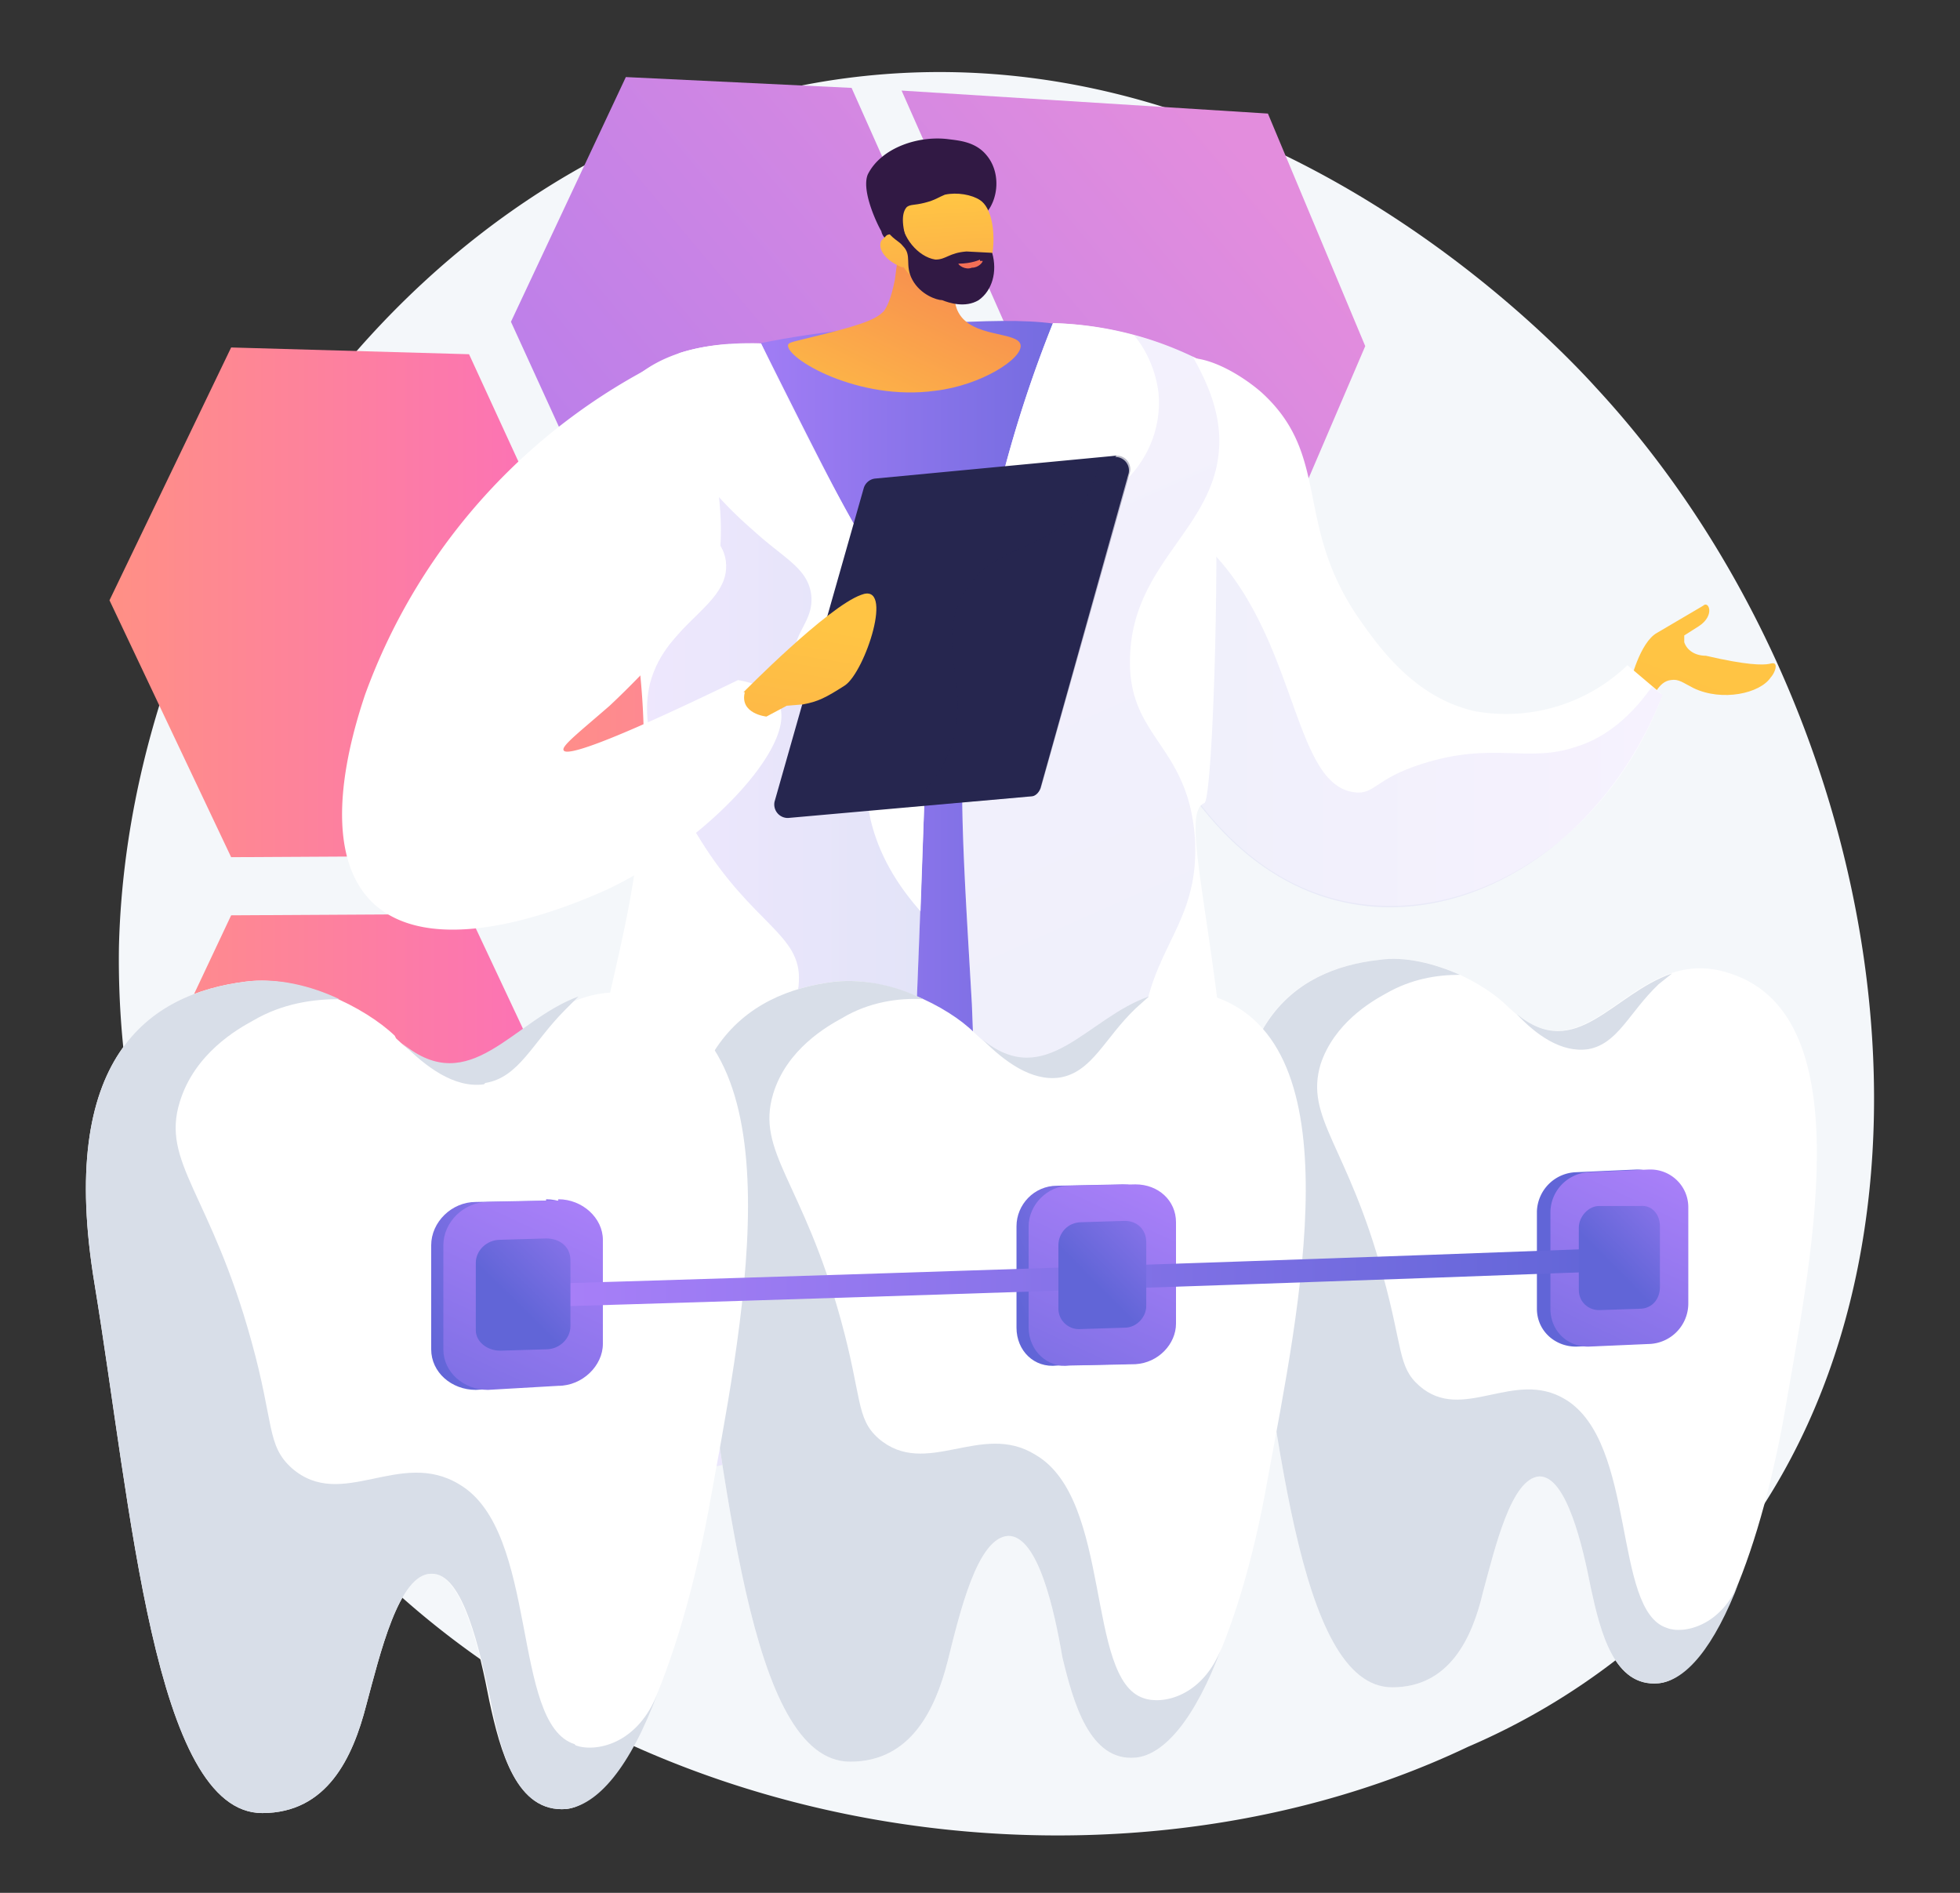 <svg xmlns="http://www.w3.org/2000/svg" viewBox="0 0 145 140" xml:space="preserve"><rect x="0" y="0" width="145" height="140" fill="#333333" stroke="none"/><path fill="#F4F7FA" d="M128.8 113.5a50.5 50.5 0 0 1-20.2 15.7c-27.3 13-66.7 6.8-87-19.8A64 64 0 0 1 8.8 70c.7-28.4 21.6-59 52.3-64 30.6-4.9 53.2 18.5 57 22.7 21.2 22.9 28 61.5 10.8 84.9z"/><linearGradient id="a" gradientUnits="userSpaceOnUse" x1="8.1" y1="44.5" x2="43.3" y2="44.5"><stop offset="0" style="stop-color:#ff9085"/><stop offset="1" style="stop-color:#fb6fbb"/></linearGradient><path fill="url(#a)" d="m34.7 26.2-17.6-.5-9 18.7 9 19 17.6-.1 8.6-18.4z"/><linearGradient id="b" gradientUnits="userSpaceOnUse" x1="37.9" y1="54.1" x2="84" y2="54.1"><stop offset="0" style="stop-color:#ff9085"/><stop offset="1" style="stop-color:#fb6fbb"/></linearGradient><path fill="url(#b)" d="m46.4 44.9-8.5 18.4 38.1-.1 8-17.7z"/><linearGradient id="c" gradientUnits="userSpaceOnUse" x1="8.1" y1="86.5" x2="43.3" y2="86.5"><stop offset="0" style="stop-color:#ff9085"/><stop offset="1" style="stop-color:#fb6fbb"/></linearGradient><path fill="url(#c)" d="m34.7 67.6-17.6.1-9 19.1 9 18.6 17.6-.7 8.6-18.8z"/><linearGradient id="d" gradientUnits="userSpaceOnUse" x1="83" y1=".4" x2="2.7" y2="67.8"><stop offset="0" style="stop-color:#e38ddd"/><stop offset="1" style="stop-color:#9571f6"/></linearGradient><path fill="url(#d)" d="m63 6.5-16.7-.8-8.5 18.1 8.5 18.6 16.7.3 8.2-17.8z"/><linearGradient id="e" gradientUnits="userSpaceOnUse" x1="93.7" y1="13.2" x2="13.4" y2="80.6"><stop offset="0" style="stop-color:#e38ddd"/><stop offset="1" style="stop-color:#9571f6"/></linearGradient><path fill="url(#e)" d="M93.8 8.4 66.7 6.7 74.8 25l-8.1 17.7 27.1-.3 7.2-16.8z"/><linearGradient id="f" gradientUnits="userSpaceOnUse" x1="-5271" y1="-847.8" x2="-5263.1" y2="-799.6" gradientTransform="scale(-1 1) rotate(-11.2 1873.6 -26665)"><stop offset="0" style="stop-color:#ffc444"/><stop offset="1" style="stop-color:#f36f56"/></linearGradient><path fill="url(#f)" d="M120.6 50.5s.7-3 2-3.7l3.4-2c.4-.4.9.7-.3 1.5l-1.1.7v.5c.2.6.8 1 1.6 1 3 .7 4.2.7 4.7.6 0 0 .3-.1.4 0 .2.2-.1.8-.3 1-.8 1.2-3.6 1.8-5.7.8-.8-.4-1.1-.7-1.7-.6-.9.1-1.4 1.3-1.7 2.3l-1.3-2.1z"/><path fill="#FFF" d="m123 51.4-2.6-2.2a13 13 0 0 1-11.3 3.4c-4.4-1-7-4.6-8.6-6.9-4.8-7-2-12-7.2-16.7-1.5-1.3-4.3-3-6.2-2.4-4.5 1.1-7 14.6-2.7 25.1.9 2.2 5.7 14 16.6 15.2 8.8 1 18.1-5.2 22-15.5z"/><linearGradient id="g" gradientUnits="userSpaceOnUse" x1="-4895" y1="51.8" x2="-4854.2" y2="51.8" gradientTransform="matrix(-1 0 0 1 -4772 0)"><stop offset="0" style="stop-color:#aa80f9"/><stop offset="1" style="stop-color:#6165d7"/></linearGradient><path opacity=".1" fill="url(#g)" d="M88.1 39.4c8 6.4 7.2 18.6 12.1 19.2 1.5.2 1.5-1 5-2.1 5.3-1.7 7.8 0 11.5-1.3 1.6-.5 3.6-1.7 5.5-4.4l.8.6C119 61.7 109.8 68 101 67c-11-1.3-15.7-13-16.6-15.2-2-5-2.6-10.5-2-15.2 1.8.6 3.8 1.4 5.7 3z"/><linearGradient id="h" gradientUnits="userSpaceOnUse" x1="51.7" y1="56.8" x2="87.5" y2="56.8"><stop offset="0" style="stop-color:#aa80f9"/><stop offset="1" style="stop-color:#6165d7"/></linearGradient><path fill="url(#h)" d="M51.7 26.5c3.4-1 8.3-2 14.4-2.4 8.6-.5 12.9-.8 16 1.3 7 4.7 1.5 15.7 4.4 42.8 1.3 11.6 1.8 10.8-1 15-5.6 8.3-21.4 9-28.6 1.7-3.8-3.8-4.3-4-4.4-8.4-.4-17.2-.6-33.5-.8-50z"/><path fill="#FFF" d="M88.9 26.7a25.5 25.5 0 0 0-11-2.8 93.1 93.1 0 0 0-6 23.2c-1.2 9-.7 15 0 27.2.3 7.8.7 19.1.6 33 2.4.8 4.3 1 5.6 1 4.6 0 6.2-1.6 10.9-1.1 2 .2 2.5.6 3.2.1 2-1.3.5-6-.5-11.2-1.4-8 .2-6.4-1.3-19.3C89.2 66 87.5 60 89.1 59.4c.8-.4 1.6-31.7-.2-32.7z"/><linearGradient id="i" gradientUnits="userSpaceOnUse" x1="50.9" y1=".1" x2="90.5" y2="89.7"><stop offset="0" style="stop-color:#aa80f9"/><stop offset="1" style="stop-color:#6165d7"/></linearGradient><path opacity=".1" fill="url(#i)" d="M84.4 78.2c0-8 4.4-9.2 4-16.2-.5-7-5-7.4-4.8-13.4.2-7.3 6.8-9.7 6.6-16.3-.1-2.3-1-4.2-2-6-4.3-1.9-8-2.3-10.3-2.4a93.1 93.1 0 0 0-6 23.2c-1.2 9-.7 15 0 27.2.3 7.8.7 19.1.6 33 2.4.8 4.3 1 5.6 1 4.6 0 6.2-1.6 10.9-1.1 2 .2 2.5.6 3.2.1 1.7-1.1.8-4.9 0-9.3-1.5-1.8-3-3.6-4.5-6.9-1.2-2.5-3.4-7-3.3-12.9z"/><path fill="#FFF" d="M67.6 48.6c1 4 1 7.2.8 10.2-.6 16.2-.9 24.3-1.2 26.6C66 96.7 65 96 65.3 100.5c.2 2.5.6 4.5-.8 6-1.6 2-3.8 1-9.5 1.6-5.2.7-5.3 1.8-10.9 2.5-2.3.3-8.5 1-9.1-.8-.4-.9 1-2.4 2.2-3.2 2-1.3 3.7-.3 4.4-1.3.8-1.2-1.4-2.6-1.4-5.4 0-2.7 2-3.6 3.2-7 1.2-3 .7-5.7.5-7.6-.8-8.4 3-15 3.6-26.2 1.2-17.3-6.2-25-1.2-30.5 2.7-3 7.2-3.3 10-3.2 3 6 5.4 10.8 7.2 14 2 3.6 3.2 5.8 4 9.2zM78.9 44.1c-.4-1.4-1.7-2.7-1.2-4.4.3-1 1-1.7 1.7-2 4-1 6.7-4.7 6.3-8.7-.2-1.5-.8-3-1.8-4.2a26 26 0 0 0-6-.9 93.1 93.1 0 0 0-6.7 34.9 15 15 0 0 1 2.7-5.2c1.7-2.1 6-6 5-9.5z"/><g opacity=".6"><linearGradient id="j" gradientUnits="userSpaceOnUse" x1="44.7" y1="67.9" x2="68.5" y2="67.9"><stop offset="0" style="stop-color:#aa80f9"/><stop offset="1" style="stop-color:#6165d7"/></linearGradient><path opacity=".3" fill="url(#j)" d="M67.6 48.6c-1-3.4-2.2-5.6-4-9.1-1.9-3.3-4.4-8-7.3-14.1H54c-4.4 6.1-4.7 9.6-3.7 11.6s3.1 2.4 3.4 4.5c.4 3.3-4.4 4.5-5.6 9-1 4 1.4 7.9 3.7 11.6 3.9 6.3 7.5 7 7.3 10.5-.1 3.5-4 3.5-5.6 7.8-2.5 6.8 5.2 11.6 3 17.6-1.9 4.6-7.3 3.7-10.7 9.7-.5 1-.9 1.9-1.1 2.8 5-.7 5.3-1.7 10.3-2.4 5.7-.7 8 .3 9.5-1.5 1.4-1.6 1-3.6.8-6-.3-4.6.6-4 2-15.2.2-2.3.5-10.4 1.1-26.6.2-3 .3-6.2-.8-10.2z"/></g><path fill="#FFF" d="M55.8 39.3c2.2 2 3.9 2.7 4.2 4.6.3 2.1-1.5 2.9-1.2 5 .4 2.5 3.4 2.5 4.9 5.9 1 2.1.1 3 .7 5.8.4 1.7 1.3 4.1 3.7 6.8l.3-8.6c.2-3 .3-6.2-.8-10.2-1-3.4-2.2-5.6-4-9.1-1.9-3.3-4.4-8-7.3-14.1-1.6 0-3.8 0-6 .7a6.5 6.5 0 0 0-.8 3c-.2 4.4 4.7 8.8 6.3 10.2z"/><linearGradient id="k" gradientUnits="userSpaceOnUse" x1="342.5" y1="-523.5" x2="343.5" y2="-549" gradientTransform="rotate(23.5 -1138.7 -917.2)"><stop offset="0" style="stop-color:#ffc444"/><stop offset="1" style="stop-color:#f36f56"/></linearGradient><path fill="url(#k)" d="M66.7 14.7c0 2.5-.3 4.5-.5 6-.3 1.5-.6 2-.8 2.3-.5.5-1.1.9-4.8 1.8-2 .5-2.2.5-2.3.7-.2 1 5.2 4.2 10.9 3.4 3.4-.4 6.5-2.4 6.3-3.4-.2-1-3.6-.5-4.6-2.4-.7-1.3 0-3.2 1-4.7-.9-1.7-4.3-2-5.2-3.7z"/><linearGradient id="l" gradientUnits="userSpaceOnUse" x1="-1584.4" y1="-136" x2="-1590.9" y2="-152.5" gradientTransform="scale(-1 1) rotate(.2 -45054 410994.3)"><stop offset="0" style="stop-color:#311944"/><stop offset="1" style="stop-color:#6b3976"/></linearGradient><path fill="url(#l)" d="M73 15.7c.9-1.1 1-3 0-4.2-.8-1-2-1.1-2.8-1.2-2.2-.3-5 .6-6 2.6-.5 1.2.7 3.7 1 4.2.1.5.5.7.9 1l2.6 2.8a9 9 0 0 1 1.5-3.2c1.2-1.4 2.1-1 2.9-2z"/><linearGradient id="m" gradientUnits="userSpaceOnUse" x1="-568.2" y1="-121.5" x2="-568.4" y2="-97.4" gradientTransform="rotate(-3.7 1861.9 -9863.2)"><stop offset="0" style="stop-color:#ffc444"/><stop offset="1" style="stop-color:#f36f56"/></linearGradient><path fill="url(#m)" d="M66.8 19.7s1.5 2.4 4.4 2.2c2.5-.1 3-6 1.3-7.1-.6-.4-1.7-.6-2.6-.4-.5.2-.7.4-1.5.6-.8.2-1 .1-1.3.3-.3.3-.5 1 0 2.6-.5-.5-1.1-.7-1.5-.5l-.4.4c-.3.6.3 1.5 1.6 2z"/><linearGradient id="n" gradientUnits="userSpaceOnUse" x1="-1586.4" y1="-135.2" x2="-1592.9" y2="-151.7" gradientTransform="scale(-1 1) rotate(.2 -45054 410994.3)"><stop offset="0" style="stop-color:#311944"/><stop offset="1" style="stop-color:#6b3976"/></linearGradient><path fill="url(#n)" d="M67 15c.1 0-.3.6-.3 1.2 0 1.3 1.2 2.8 2.5 3 .8 0 1-.5 2.3-.6l1.9.1c.4 1.4 0 2.8-1 3.5-1 .6-2.2.2-2.7 0-.4 0-1.6-.4-2.2-1.5-.6-1.1 0-1.8-.7-2.5-.3-.4-.8-.5-1.3-1.3l-.2-.5c.6-.7 1.5-1.5 1.7-1.4z"/><linearGradient id="o" gradientUnits="userSpaceOnUse" x1="-1592.8" y1="-145.2" x2="-1592.4" y2="-142.1" gradientTransform="scale(-1 1) rotate(.2 -45054 410994.3)"><stop offset="0" style="stop-color:#ffc444"/><stop offset="1" style="stop-color:#f36f56"/></linearGradient><path fill="url(#o)" d="M72.5 19.2s-.6.3-1.6.3c0 .1.5.5 1 .3.5 0 .8-.4.8-.5h-.2z"/><path fill="#FFF" d="M57.6 52c1.5 3-5.3 10.3-12.7 13.8-1.6.7-12.5 5.7-17.4.9-4-4-1.5-12.3-.5-15.3a44.5 44.5 0 0 1 23.3-25.3c4.4 11 3 16.6 2 18.1-1.1 1.6-4 5-7.2 8-2.3 2-3.6 3-3.4 3.3.2.4 2.8-.3 12.9-5.2 1.1.2 2.5.6 3 1.7z"/><linearGradient id="p" gradientUnits="userSpaceOnUse" x1="-4847.9" y1="95.5" x2="-4845.3" y2="73.1" gradientTransform="matrix(-1 0 0 1 -4772 0)"><stop offset="0" style="stop-color:#444b8c"/><stop offset="1" style="stop-color:#26264f"/></linearGradient><path fill="url(#p)" d="m82.6 33.7-17.9 1.7a1 1 0 0 0-.8.7l-6.6 23.2a1 1 0 0 0 1 1.2l18-1.6c.3 0 .6-.3.7-.7L83.5 35a1 1 0 0 0-1-1.2z"/><linearGradient id="q" gradientUnits="userSpaceOnUse" x1="-4832.3" y1="46.3" x2="-4823.2" y2="101.8" gradientTransform="matrix(-1 0 0 1 -4772 0)"><stop offset="0" style="stop-color:#ffc444"/><stop offset="1" style="stop-color:#f36f56"/></linearGradient><path fill="url(#q)" d="M55 51.2s6.2-6.3 8.7-7.2c2.5-1 .3 5.7-1.2 6.7-1.4.9-2 1.2-3.1 1.4l-1.2.1-1.5.8s-2-.2-1.6-1.8z"/><linearGradient id="r" gradientUnits="userSpaceOnUse" x1="-4852.8" y1="95" x2="-4850.2" y2="72.5" gradientTransform="matrix(-1 0 0 1 -4772 0)"><stop offset="0" style="stop-color:#444b8c"/><stop offset="1" style="stop-color:#26264f"/></linearGradient><path opacity=".3" fill="url(#r)" d="M70.7 53.9c.7-3.7-1.4-6.6.6-10 2-3.6 5.6-3 8.2-5.9.8-.9 1.5-2.2 1.9-4.1l1.2-.2a1 1 0 0 1 1 1.2L77 58.3a1 1 0 0 1-.8.6l-9.1.8c2.3-2 3.3-4 3.6-5.8z"/><path fill="#FFF" d="M111.6 74.5c-1.9-1.9-6-4-9.6-3.5-6.3.7-12.3 4.8-9.9 19.5 2.4 14.4 3.8 34.3 10.9 34.3 4.2 0 5.9-3.6 6.7-7 .9-3.3 2.1-8.5 4.2-8.6 2 0 3.2 5.2 3.8 8.3.7 3.2 1.7 7.3 5 7s7-7.6 9.2-19.3c2-11.7 6-30-3.9-33.2-7.4-2.5-10.3 8.3-16.4 2.5z"/><path fill="#D8DEE8" d="M117.5 77.6c2.2-.4 3-2.7 5.2-4.8l1-.8c-4.4 1.5-7.1 6.6-11.5 3 1.4 1.5 3.3 2.9 5.3 2.6zM123.3 120.4c-4-1.3-2.2-13.7-7.5-16.9-3.8-2.3-7.6 1.8-10.8-1-1.6-1.4-1.2-2.8-2.7-8.2-2.6-9.6-5.8-11.6-4.6-15.6 1-3 3.7-4.6 4.8-5.2 1.9-1.1 3.8-1.4 5.5-1.4-1.8-.8-4-1.4-6-1.1-6.3.7-12.3 4.9-9.9 19.5 2.4 14.4 3.8 34.3 10.9 34.3 4.2 0 5.9-3.6 6.7-7 .9-3.3 2.1-8.5 4.2-8.6 2 0 3.2 5.2 3.8 8.3.7 3.2 1.7 7.3 5 7 2-.2 4.1-2.6 6-7.6-1.3 3.4-4.2 4-5.4 3.5z"/><path fill="#FFF" d="M72.1 76.4c-2-2-6.5-4.2-10.3-3.8-6.7.8-13.2 5.2-10.6 21 2.6 15.4 4.1 36.7 11.7 36.7 4.5 0 6.3-3.9 7.2-7.4.9-3.6 2.2-9.2 4.5-9.3 2.2 0 3.4 5.5 4 9 .8 3.3 2 7.7 5.4 7.4 3.4-.4 7.6-8.1 9.8-20.7 2.3-12.5 6.5-32.1-4-35.6-8-2.6-11.2 9-17.7 2.7z"/><path fill="#D8DEE8" d="M78.4 79.7c2.4-.4 3.3-2.9 5.6-5.1l1-.9c-4.6 1.6-7.6 7-12.3 3.2 1.6 1.6 3.6 3.1 5.7 2.8zM84.6 125.6c-4.3-1.4-2.3-14.7-8-18-4-2.5-8.1 1.8-11.6-1.2-1.7-1.5-1.2-3-2.8-8.8-2.8-10.2-6.3-12.4-5-16.7 1-3.3 4-5 5.1-5.6 2-1.2 4.2-1.5 6-1.4-2-1-4.3-1.5-6.5-1.3-6.7.8-13.2 5.2-10.6 21 2.6 15.4 4.1 36.7 11.7 36.7 4.5 0 6.3-3.9 7.2-7.4.9-3.6 2.2-9.2 4.5-9.3 2.2 0 3.4 5.5 4 9 .8 3.3 2 7.7 5.4 7.4 2.1-.2 4.4-2.8 6.4-8.2-1.4 3.7-4.4 4.3-5.8 3.8z"/><path fill="#FFF" d="M29.2 76.6c-2.2-2.1-7-4.5-11-4C11 73.5 4.2 78.2 7 95c2.7 16.4 4.4 39.1 12.4 39.1 4.8 0 6.7-4.1 7.7-8 1-3.7 2.4-9.7 4.8-9.7 2.3-.1 3.6 5.8 4.3 9.4.8 3.7 2 8.3 5.7 8 3.6-.4 8-8.7 10.5-22 2.4-13.3 6.9-34.2-4.4-38-8.5-2.7-11.8 9.6-18.7 3z"/><path fill="#D8DEE8" d="M35.9 80.1c2.5-.4 3.5-3 5.9-5.4l1-1c-4.9 1.8-8 7.6-13 3.5 1.7 1.7 3.8 3.3 6 3zM42.5 129c-4.7-1.5-2.6-15.7-8.5-19.2-4.4-2.7-8.7 2-12.4-1.2-1.9-1.7-1.3-3.3-3-9.4-3-10.9-6.7-13.2-5.3-17.7 1.1-3.6 4.3-5.4 5.4-6 2.2-1.3 4.5-1.6 6.4-1.6-2.1-1-4.6-1.6-6.9-1.3C11 73.5 4.2 78.2 7 95c2.7 16.4 4.4 39.1 12.4 39.1 4.8 0 6.7-4.1 7.7-8 1-3.7 2.4-9.7 4.8-9.7 2.4-.1 3.6 5.8 4.4 9.4.7 3.7 1.9 8.3 5.6 8 2.3-.3 4.7-3 6.8-8.7-1.5 4-4.7 4.5-6.1 4z"/><linearGradient id="s" gradientUnits="userSpaceOnUse" x1="48.7" y1="89.3" x2="31.2" y2="99.6"><stop offset="0" style="stop-color:#aa80f9"/><stop offset="1" style="stop-color:#6165d7"/></linearGradient><path fill="url(#s)" d="m40.4 88.8-5.2.1c-1.8 0-3.3 1.5-3.3 3.2v7.7c0 1.7 1.5 3 3.3 3l5.2-.3c1.8 0 3.2-1.5 3.2-3.1v-7.7c0-1.6-1.4-3-3.2-3z"/><linearGradient id="t" gradientUnits="userSpaceOnUse" x1="45.7" y1="87.8" x2="37.1" y2="96.4"><stop offset="0" style="stop-color:#aa80f9"/><stop offset="1" style="stop-color:#6165d7"/></linearGradient><path fill="url(#t)" d="m39.5 91.6-3.4.1c-1 0-1.8.8-1.8 1.7v5c0 .8.8 1.5 1.8 1.5l3.4-.1c1 0 1.8-.8 1.8-1.7v-4.9c0-1-.8-1.6-1.8-1.6z"/><linearGradient id="u" gradientUnits="userSpaceOnUse" x1="90.8" y1="89.6" x2="75.4" y2="96.7"><stop offset="0" style="stop-color:#aa80f9"/><stop offset="1" style="stop-color:#6165d7"/></linearGradient><path fill="url(#u)" d="m83 87.6-4.8.1c-1.7 0-3 1.4-3 3v7.5c0 1.7 1.3 3 3 2.8l4.9-.1c1.6-.1 3-1.5 3-3v-7.5c0-1.6-1.4-2.8-3-2.8z"/><linearGradient id="v" gradientUnits="userSpaceOnUse" x1="88.1" y1="86.8" x2="80" y2="94.9"><stop offset="0" style="stop-color:#aa80f9"/><stop offset="1" style="stop-color:#6165d7"/></linearGradient><path fill="url(#v)" d="m82.2 90.3-3.2.1c-.9 0-1.6.8-1.6 1.7v4.7c0 .9.7 1.6 1.6 1.5l3.2-.1c1 0 1.7-.8 1.7-1.6v-4.7c0-1-.8-1.6-1.7-1.6z"/><linearGradient id="w" gradientUnits="userSpaceOnUse" x1="133.5" y1="87.8" x2="120.7" y2="92.4"><stop offset="0" style="stop-color:#aa80f9"/><stop offset="1" style="stop-color:#6165d7"/></linearGradient><path fill="url(#w)" d="m121.1 86.5-4.5.2a3 3 0 0 0-2.9 2.9v7.2c0 1.6 1.3 2.8 2.9 2.8l4.5-.2a3 3 0 0 0 2.9-3v-7.1c0-1.6-1.3-2.8-2.9-2.8z"/><linearGradient id="x" gradientUnits="userSpaceOnUse" x1="126" y1="85.9" x2="118.3" y2="93.6"><stop offset="0" style="stop-color:#aa80f9"/><stop offset="1" style="stop-color:#6165d7"/></linearGradient><path fill="url(#x)" d="M120.4 89.2h-3c-.9 0-1.6.8-1.6 1.6v4.6c0 .9.7 1.5 1.6 1.5l3-.1c.8 0 1.5-.7 1.5-1.6v-4.5c0-.9-.7-1.6-1.5-1.5z"/><linearGradient id="y" gradientUnits="userSpaceOnUse" x1="42.3" y1="88.1" x2="30.2" y2="114"><stop offset="0" style="stop-color:#aa80f9"/><stop offset="1" style="stop-color:#6165d7"/></linearGradient><path fill="url(#y)" d="m41.3 88.8-5.2.1c-1.8 0-3.3 1.5-3.3 3.2v7.7c0 1.7 1.5 3 3.3 3l5.2-.3c1.8 0 3.3-1.5 3.3-3.1v-7.7c0-1.6-1.5-3-3.3-3z"/><linearGradient id="z" gradientUnits="userSpaceOnUse" x1="85" y1="87" x2="73.4" y2="111.8"><stop offset="0" style="stop-color:#aa80f9"/><stop offset="1" style="stop-color:#6165d7"/></linearGradient><path fill="url(#z)" d="m84 87.6-4.9.1c-1.6 0-3 1.4-3 3v7.5c0 1.7 1.4 3 3 2.8l4.9-.1c1.7-.1 3-1.5 3-3v-7.5c0-1.6-1.3-2.8-3-2.8z"/><linearGradient id="A" gradientUnits="userSpaceOnUse" x1="123.1" y1="86" x2="111.9" y2="109.8"><stop offset="0" style="stop-color:#aa80f9"/><stop offset="1" style="stop-color:#6165d7"/></linearGradient><path fill="url(#A)" d="m122 86.5-4.5.2a3 3 0 0 0-2.8 2.9v7.2c0 1.6 1.2 2.8 2.8 2.8l4.6-.2a3 3 0 0 0 2.8-3v-7.1c0-1.6-1.3-2.8-2.8-2.8z"/><linearGradient id="B" gradientUnits="userSpaceOnUse" x1="38.7" y1="94.4" x2="119.8" y2="94.4"><stop offset="0" style="stop-color:#aa80f9"/><stop offset="1" style="stop-color:#6165d7"/></linearGradient><path fill="url(#B)" d="M38.7 96.6V95c.4 0 44-1.3 81-2.7l.1 1.7c-37 1.4-80.6 2.7-81 2.7z"/><linearGradient id="C" gradientUnits="userSpaceOnUse" x1="46.6" y1="87.8" x2="38.1" y2="96.4"><stop offset="0" style="stop-color:#aa80f9"/><stop offset="1" style="stop-color:#6165d7"/></linearGradient><path fill="url(#C)" d="m40.4 91.6-3.4.1c-1 0-1.8.8-1.8 1.7v5c0 .8.8 1.5 1.8 1.5l3.4-.1c1 0 1.8-.8 1.8-1.7v-4.9c0-1-.8-1.6-1.8-1.6z"/><linearGradient id="D" gradientUnits="userSpaceOnUse" x1="89.1" y1="86.8" x2="80.9" y2="94.9"><stop offset="0" style="stop-color:#aa80f9"/><stop offset="1" style="stop-color:#6165d7"/></linearGradient><path fill="url(#D)" d="m83.2 90.3-3.2.1c-1 0-1.7.8-1.7 1.7v4.7c0 .9.8 1.6 1.7 1.5l3.2-.1c.9 0 1.6-.8 1.6-1.6v-4.7c0-1-.7-1.6-1.6-1.6z"/><linearGradient id="E" gradientUnits="userSpaceOnUse" x1="127" y1="85.9" x2="119.2" y2="93.6"><stop offset="0" style="stop-color:#aa80f9"/><stop offset="1" style="stop-color:#6165d7"/></linearGradient><path fill="url(#E)" d="M121.3 89.2h-3c-.8 0-1.5.8-1.5 1.6v4.6c0 .9.7 1.5 1.5 1.5l3-.1c.9 0 1.5-.7 1.5-1.6v-4.5c0-.9-.6-1.6-1.5-1.5z"/></svg>